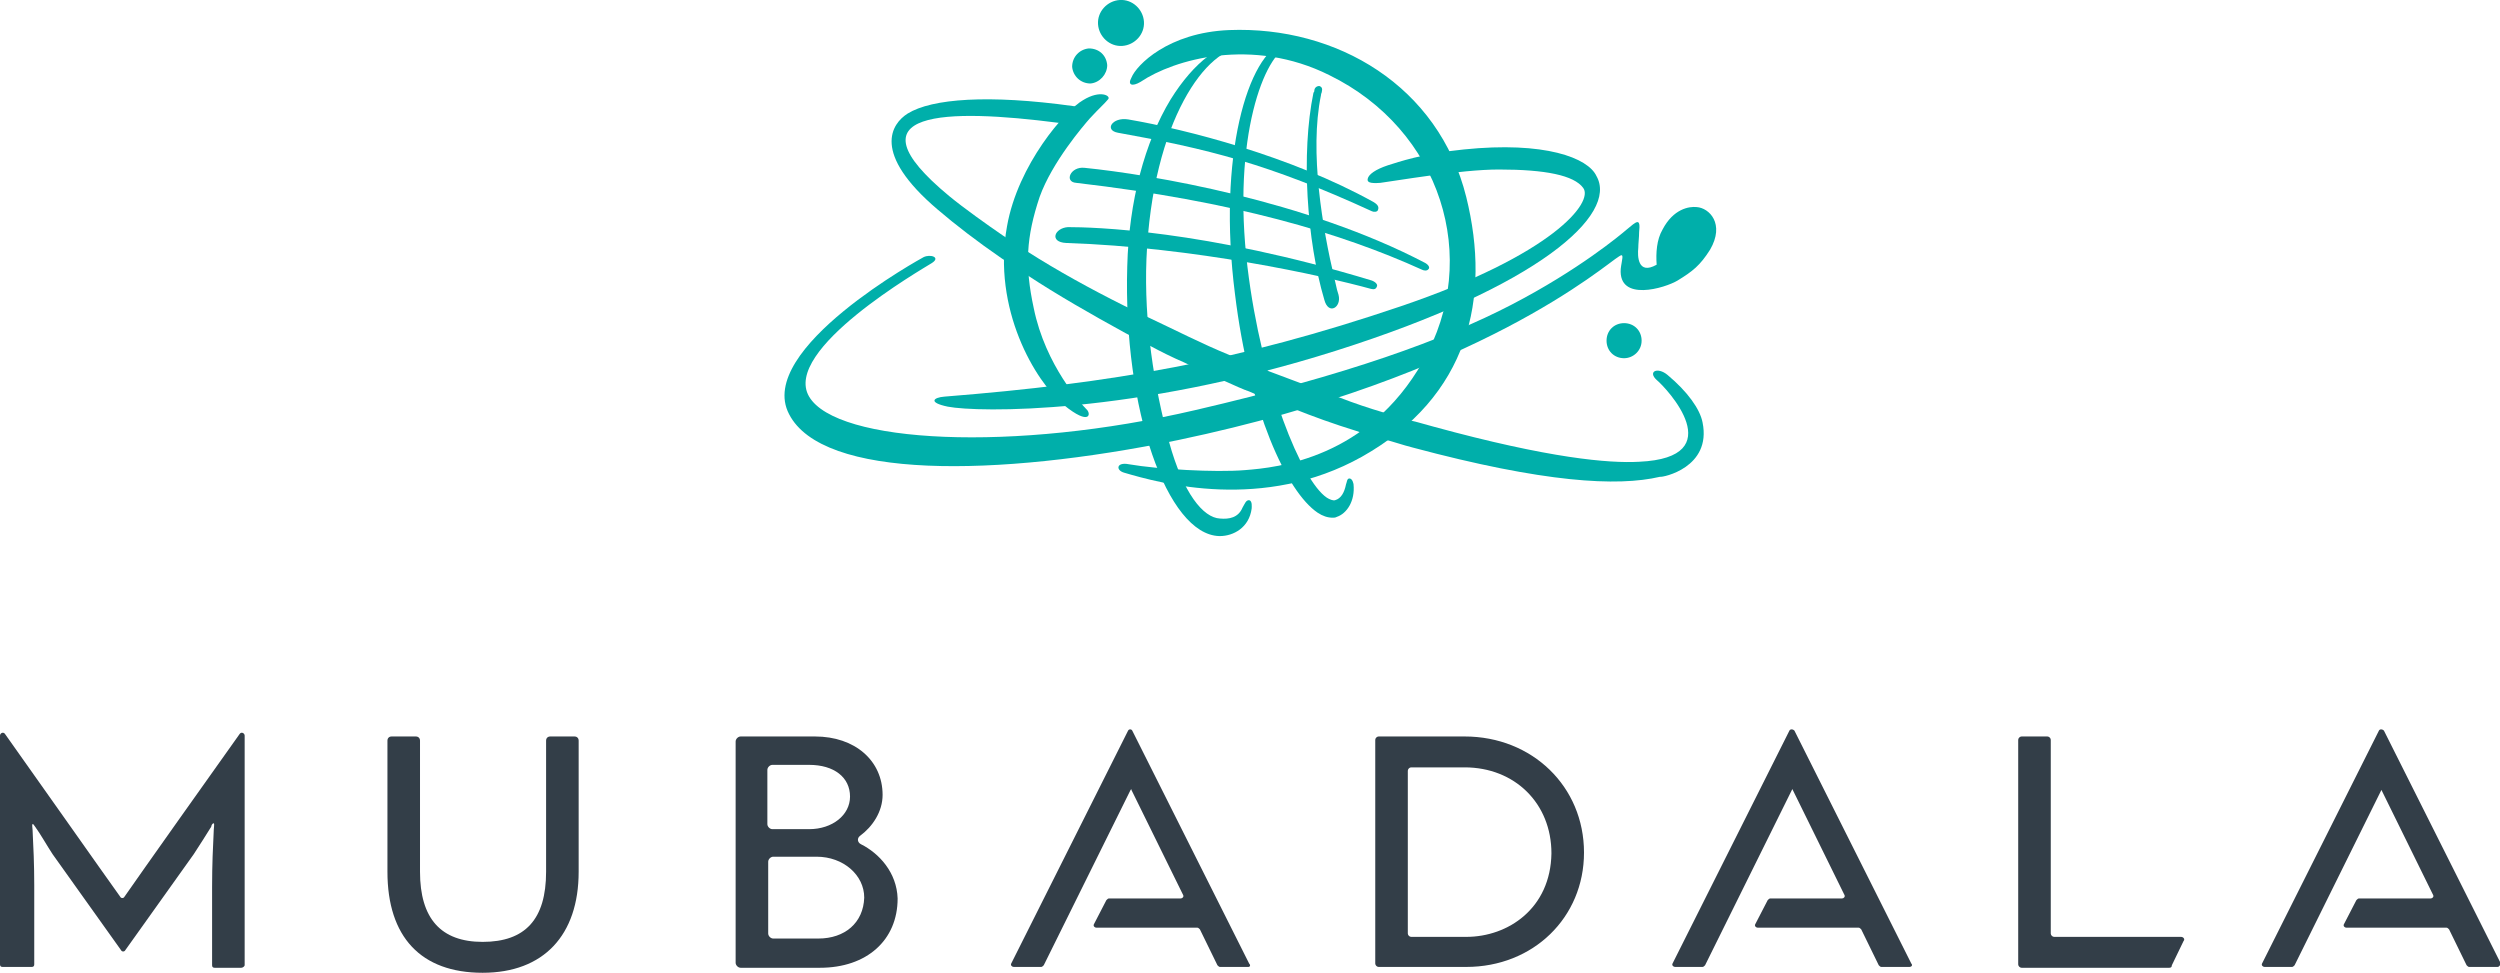 <?xml version="1.0" encoding="utf-8"?>
<!-- Generator: Adobe Illustrator 25.2.0, SVG Export Plug-In . SVG Version: 6.00 Build 0)  -->
<svg version="1.1" id="Layer_1" xmlns="http://www.w3.org/2000/svg" xmlns:xlink="http://www.w3.org/1999/xlink" x="0px" y="0px"
	 viewBox="0 0 299.4 116.5" style="enable-background:new 0 0 299.4 116.5;" xml:space="preserve">
<style type="text/css">
	.st0{fill:#00AFAA;}
	.st1{fill:#333E48;}
</style>
<g>
	<g>
		<path class="st0" d="M194.1,32.2c-0.3,4,5.3,2.3,6.8,1.4c1.8-1.1,2.7-1.8,3.9-3.7c1.8-3.1-0.1-5-1.6-5.1c-0.9-0.1-2.8,0.2-4.1,2.7
			c-0.7,1.2-0.8,2.8-0.7,4.2c-2.3,1.3-2.3-1.1-2.2-2c0-0.5,0.1-1.3,0.1-1.9c0.2-1.8-0.3-1.3-1.5-0.3c-0.7,0.6-5.7,4.8-13.8,9
			c-8.1,4.2-19.7,8.4-37.8,12.6c-21.8,5.1-43,4-46.3-1.6c-3.3-5.6,13.6-15.3,14.7-16c1.1-0.7-0.2-1.1-1-0.7c0,0-20.2,11-16.1,18.8
			c4,7.8,24.7,7.6,46.6,3.1c36.2-7.6,51.1-21,52.8-22C194.6,30.2,194.2,31.2,194.1,32.2"/>
		<path class="st0" d="M175.3,17.9c-5,0.5-7.8,1.5-9.1,1.9c-1.5,0.5-2.3,1.1-2.4,1.6c-0.1,0.4,0.2,0.6,1.5,0.5
			c1.6-0.2,9.6-1.6,14.2-1.6c5.6,0,9,0.7,10.1,2.2c1.3,1.7-3.6,8-21.9,14.2c-19.5,6.6-34.5,9.2-54.6,10.8c-1.3,0.1-2,0.7,0.4,1.2
			c3.6,0.7,22.2,1,46.5-6.7c24.3-7.7,33.8-16.3,31.2-20.9C190.2,18.9,185,16.9,175.3,17.9"/>
		<path class="st0" d="M136.6,9.8c4-2.7,13.4-5.4,22.6-0.8c13.3,6.5,18.3,21.9,11.2,34.3c-6.6,11.6-17.4,12.7-21.3,13
			c-3.6,0.3-10.4-0.1-13.9-0.7c-1.5-0.3-1.6,0.7-0.6,1c4.4,1.3,16.7,4.7,28.5-1.9c12.8-7.2,15.5-19,12.5-31.1
			c-3.3-13.3-15.5-20.5-28.4-20c-7.3,0.3-11.1,4.2-11.7,5.7C135,10.2,135.6,10.4,136.6,9.8"/>
		<path class="st0" d="M130.5,14.2c1.2-1.3,1.7-1.7,2.2-2.3c0.4-0.4-0.9-1.2-3,0.1c-2.1,1.2-7.8,7.7-9.1,15.1
			c-1.8,9.9,3.4,18.6,6.8,21.4c3.2,2.6,3.3,1,2.7,0.5c-0.5-0.5-4.9-5.2-6.3-12.1c-1.1-5.1-0.9-8.5,0.7-13.3
			C126,19.4,129.8,15,130.5,14.2"/>
		<path class="st0" d="M164.5,24.2c-9.9-5.5-22.4-8.7-29.4-9.9c-1.9-0.3-2.9,1.3-1.2,1.6c10.6,1.9,18,3.7,30.4,9.4
			c0.2,0.1,0.6,0.1,0.7-0.1C165.2,24.8,165,24.5,164.5,24.2"/>
		<path class="st0" d="M170.7,31.5c-14.3-7.5-32.9-10.6-40.8-11.4c-1.7-0.2-2.5,1.7-1,1.8c18.9,2.2,31.7,6,41.4,10.4
			c0.2,0.1,0.6,0.2,0.8-0.1C171.2,32.1,171.2,31.8,170.7,31.5"/>
		<path class="st0" d="M127.7,29.1c15.3,0.5,30.7,3.9,36.5,5.5c0.4,0.1,0.6,0,0.7-0.3c0.1-0.2-0.1-0.5-0.6-0.7
			c-20.1-6.1-33.5-6.4-36.4-6.4C126.3,27.3,125.6,29,127.7,29.1"/>
		<path class="st0" d="M149,5.7l0.7-0.3c0,0,0,0,0,0V5.1l0-0.2c-0.1,0-0.1,0-0.2,0c-3.2,0-6.5,2.5-9.3,7c-3.1,5.1-5,12.2-5.2,20
			c-0.5,17.2,4.8,32.1,11,32.3h0.1c1.6,0,3.5-1,3.8-3.3c0-0.2,0.1-0.9-0.3-1c-0.4,0-0.5,0.4-0.8,0.9c-0.5,1.2-1.6,1.4-2.7,1.3
			c-2-0.1-4.4-3-6.1-9.2c-1.8-6.7-3-14.3-2.7-21.9C138,14.4,144.6,5.5,149,5.7"/>
		<path class="st0" d="M162.1,58c0,0-0.1-0.7-0.5-0.7h0c-0.3,0-0.3,0.5-0.4,0.7c-0.2,1-0.6,1.7-1.3,1.9c-0.2,0.1-0.7-0.1-1-0.3
			c-3-2-7.8-13.6-9.5-27.6c-1.9-15.6,2.1-25.6,4.9-26.4l0.5-0.4v0l-0.1-0.2c-0.2,0-0.3,0.1-0.5,0.2l-0.3,0L153.9,5
			c-4.5,1.4-8.1,13.8-6,30.2c1.7,14,6.2,23.7,9.9,26.2c0.6,0.4,1.2,0.6,1.8,0.6c0.2,0,0.3,0,0.5-0.1C161.3,61.5,162.3,60,162.1,58"
			/>
		<path class="st0" d="M160.3,35.3c-0.1-0.3-0.2-0.6-0.5-2c-1.4-5.9-3-15.1-1.6-21.9c0-0.2,0.1-0.3,0.1-0.4c0.1-0.4,0-0.6-0.3-0.7
			c-0.3,0-0.6,0.2-0.6,0.6c0,0,0,0.1-0.1,0.2c-1.5,7.3-0.8,17.7,1.3,24.8C159.1,37.8,160.7,36.8,160.3,35.3"/>
		<path class="st0" d="M132.6,7.8c-0.1-1.2-1-2-2.2-2c-1.1,0.1-2,1-2,2.2c0.1,1.1,1,2,2.2,2C131.7,9.9,132.6,8.9,132.6,7.8"/>
		<path class="st0" d="M196.6,40.8c0-1.2-0.9-2.1-2.1-2.1c-1.2,0-2.1,0.9-2.1,2.1c0,1.2,0.9,2.1,2.1,2.1
			C195.6,42.9,196.6,42,196.6,40.8"/>
		<path class="st0" d="M137,2.6c-0.1-1.5-1.4-2.7-2.9-2.6c-1.5,0.1-2.7,1.4-2.6,2.9c0.1,1.5,1.4,2.7,2.9,2.6
			C135.9,5.4,137.1,4.1,137,2.6"/>
		<path class="st0" d="M203.9,50.6c-0.3-1.6-1.8-3.7-4.2-5.7c-1.2-1-2.4-0.4-1.3,0.6c1.2,1,9,9.3-2.1,9.8
			c-3.6,0.2-10.7-0.4-24.6-4.2c-0.8-0.2-1.7-0.5-2.6-0.7c-1.1-0.3-2.2-0.6-3.4-1c-1.7-0.5-3.5-1.1-5.3-1.8c-1.7-0.6-3.5-1.3-5.4-2
			c-1.1-0.4-2.1-0.8-3.2-1.2c-0.2-0.1-0.3-0.1-0.5-0.2c-0.9-0.4-1.9-0.8-2.9-1.2c-0.4-0.2-0.8-0.3-1.2-0.5c-3.2-1.3-6.5-3-9.7-4.5
			c-1-0.5-1.9-0.9-2.9-1.4c-4-2-8-4.2-11.6-6.5c-1-0.6-2-1.3-2.9-1.9c-1.9-1.3-4.7-3.3-6.4-4.7c-12.6-10.4-0.2-10.5,13-8.8
			c0.9,0.1,1.8,0.2,2.6,0.3l1.2-2c-0.7-0.1-1.4-0.2-2-0.3c-10.1-1.4-16.9-0.9-19.8,0.9c-1.9,1.2-4.4,4.7,3.6,11.5
			c2.1,1.8,4.7,3.8,7.6,5.8c1,0.7,2.1,1.4,3.2,2.1c3.5,2.3,7.5,4.6,11.7,6.9c1,0.5,1.9,1,2.9,1.5c1.3,0.7,2.7,1.4,4.1,2
			c1.4,0.7,2.8,1.3,4.3,2c1,0.4,2,0.9,3,1.3c0.1,0,0.2,0.1,0.3,0.1c0.9,0.4,1.8,0.7,2.7,1.1c0.9,0.4,1.8,0.7,2.7,1h0
			c2.5,1,5,1.9,7.6,2.7c1.1,0.4,2.2,0.7,3.3,1c1.2,0.3,2.3,0.7,3.5,1c15.7,4.2,24.5,4.7,29.6,3.5c0,0,0,0,0,0
			C199.1,57.2,205,56,203.9,50.6"/>
	</g>
	<g>
		<path class="st1" d="M28.9,115.9h-3.2c-0.2,0-0.3-0.1-0.3-0.3v-9.4c0-2.6,0.1-4.8,0.2-6.8c0-0.2,0.1-0.8,0-0.8
			c-0.2,0-0.3,0.3-0.3,0.4c-0.5,0.8-1.5,2.4-2.1,3.3l-8.2,11.5c-0.1,0.2-0.4,0.2-0.5,0l-8.2-11.5c-0.6-0.9-1.5-2.5-2.1-3.3
			c-0.2-0.3-0.2-0.3-0.3-0.3c-0.1,0,0,0.5,0,0.7c0.1,2,0.2,4.1,0.2,6.6v9.5c0,0.2-0.1,0.3-0.3,0.3H0.3c-0.2,0-0.3-0.1-0.3-0.3V88.1
			c0-0.3,0.4-0.5,0.6-0.2c2.5,3.5,12,17,13.8,19.5c0.1,0.2,0.4,0.2,0.5,0c1.8-2.6,11.3-16,13.8-19.5c0.2-0.3,0.6-0.1,0.6,0.2v27.5
			C29.3,115.7,29.1,115.9,28.9,115.9"/>
		<path class="st1" d="M57.8,116.5c-7.4,0-11.4-4.3-11.4-12.1V88.7c0-0.3,0.2-0.5,0.5-0.5h2.9c0.3,0,0.5,0.2,0.5,0.5v15.7
			c0,5.6,2.5,8.4,7.5,8.4c5.1,0,7.6-2.7,7.6-8.4V88.7c0-0.3,0.2-0.5,0.5-0.5h2.9c0.3,0,0.5,0.2,0.5,0.5v15.7
			C69.3,112,65.1,116.5,57.8,116.5"/>
		<path class="st1" d="M103.1,101.1c-0.4-0.2-0.5-0.7-0.1-1c1.5-1.1,2.7-2.9,2.7-4.9c0-4.1-3.3-7-8.1-7h-8.9c-0.3,0-0.6,0.3-0.6,0.6
			v26.5c0,0.3,0.3,0.6,0.6,0.6h9.5c5.6,0,9.3-3.3,9.3-8.3C107.4,104.5,105.3,102.2,103.1,101.1 M91.9,92.2c0-0.3,0.3-0.6,0.6-0.6
			h4.4c3,0,4.9,1.5,4.9,3.8c0,2.2-2.1,3.9-4.9,3.9h-4.4c-0.3,0-0.6-0.3-0.6-0.6V92.2z M98,112.4h-5.4c-0.3,0-0.6-0.3-0.6-0.6v-8.6
			c0-0.3,0.3-0.6,0.6-0.6h5.2c3.2,0,5.7,2.2,5.7,4.9C103.4,110.5,101.2,112.4,98,112.4"/>
		<path class="st1" d="M175.4,88.2h-10.3c-0.2,0-0.4,0.2-0.4,0.4v26.8c0,0.2,0.2,0.4,0.4,0.4h10.5c8,0,14.1-5.9,14.1-13.7
			C189.7,94.2,183.5,88.2,175.4,88.2 M175.6,112.2H169c-0.2,0-0.4-0.2-0.4-0.4V92.3c0-0.2,0.2-0.4,0.4-0.4h6.4
			c6,0,10.4,4.3,10.4,10.3C185.7,108.8,180.6,112.2,175.6,112.2"/>
		<path class="st1" d="M259.8,115.9h-17.7c-0.2,0-0.4-0.2-0.4-0.4V88.6c0-0.2,0.2-0.4,0.4-0.4h3.1c0.2,0,0.4,0.2,0.4,0.4v23.2
			c0,0.2,0.2,0.4,0.4,0.4h15.2c0.3,0,0.5,0.3,0.3,0.5l-1.4,2.9C260.1,115.8,260,115.9,259.8,115.9"/>
		<path class="st1" d="M149.5,115.8h-3.4c-0.1,0-0.2-0.1-0.3-0.2l-2.1-4.3c-0.1-0.1-0.2-0.2-0.3-0.2h-12.1c-0.2,0-0.4-0.2-0.3-0.4
			l1.5-2.9c0.1-0.1,0.2-0.2,0.3-0.2l8.6,0c0.2,0,0.4-0.2,0.3-0.4l-6.2-12.6c0,0,0-0.1,0-0.1c0,0-0.1,0.1-0.1,0.1l-10.4,21
			c-0.1,0.1-0.2,0.2-0.3,0.2h-3.3c-0.2,0-0.4-0.2-0.3-0.4l14-27.9c0.1-0.2,0.4-0.2,0.5,0l14,27.9
			C149.8,115.6,149.7,115.8,149.5,115.8"/>
		<path class="st1" d="M228.7,115.8h-3.4c-0.1,0-0.2-0.1-0.3-0.2l-2.1-4.3c-0.1-0.1-0.2-0.2-0.3-0.2h-12.1c-0.2,0-0.4-0.2-0.3-0.4
			l1.5-2.9c0.1-0.1,0.2-0.2,0.3-0.2l8.6,0c0.2,0,0.4-0.2,0.3-0.4l-6.2-12.6c0,0,0-0.1,0-0.1c0,0-0.1,0.1-0.1,0.1l-10.4,21
			c-0.1,0.1-0.2,0.2-0.3,0.2h-3.3c-0.2,0-0.4-0.2-0.3-0.4l14-27.9c0.1-0.2,0.4-0.2,0.6,0l14,27.9
			C229.1,115.6,228.9,115.8,228.7,115.8"/>
		<path class="st1" d="M299.1,115.8h-3.4c-0.1,0-0.2-0.1-0.3-0.2l-2.1-4.3c-0.1-0.1-0.2-0.2-0.3-0.2H281c-0.2,0-0.4-0.2-0.3-0.4
			l1.5-2.9c0.1-0.1,0.2-0.2,0.3-0.2l8.6,0c0.2,0,0.4-0.2,0.3-0.4l-6.2-12.6c0,0,0-0.1,0-0.1c0,0,0,0.1,0,0.1l-10.4,21
			c-0.1,0.1-0.2,0.2-0.3,0.2h-3.3c-0.2,0-0.4-0.2-0.3-0.4l14-27.9c0.1-0.2,0.4-0.2,0.6,0l14,27.9
			C299.4,115.6,299.3,115.8,299.1,115.8"/>
	</g>
</g>
</svg>
